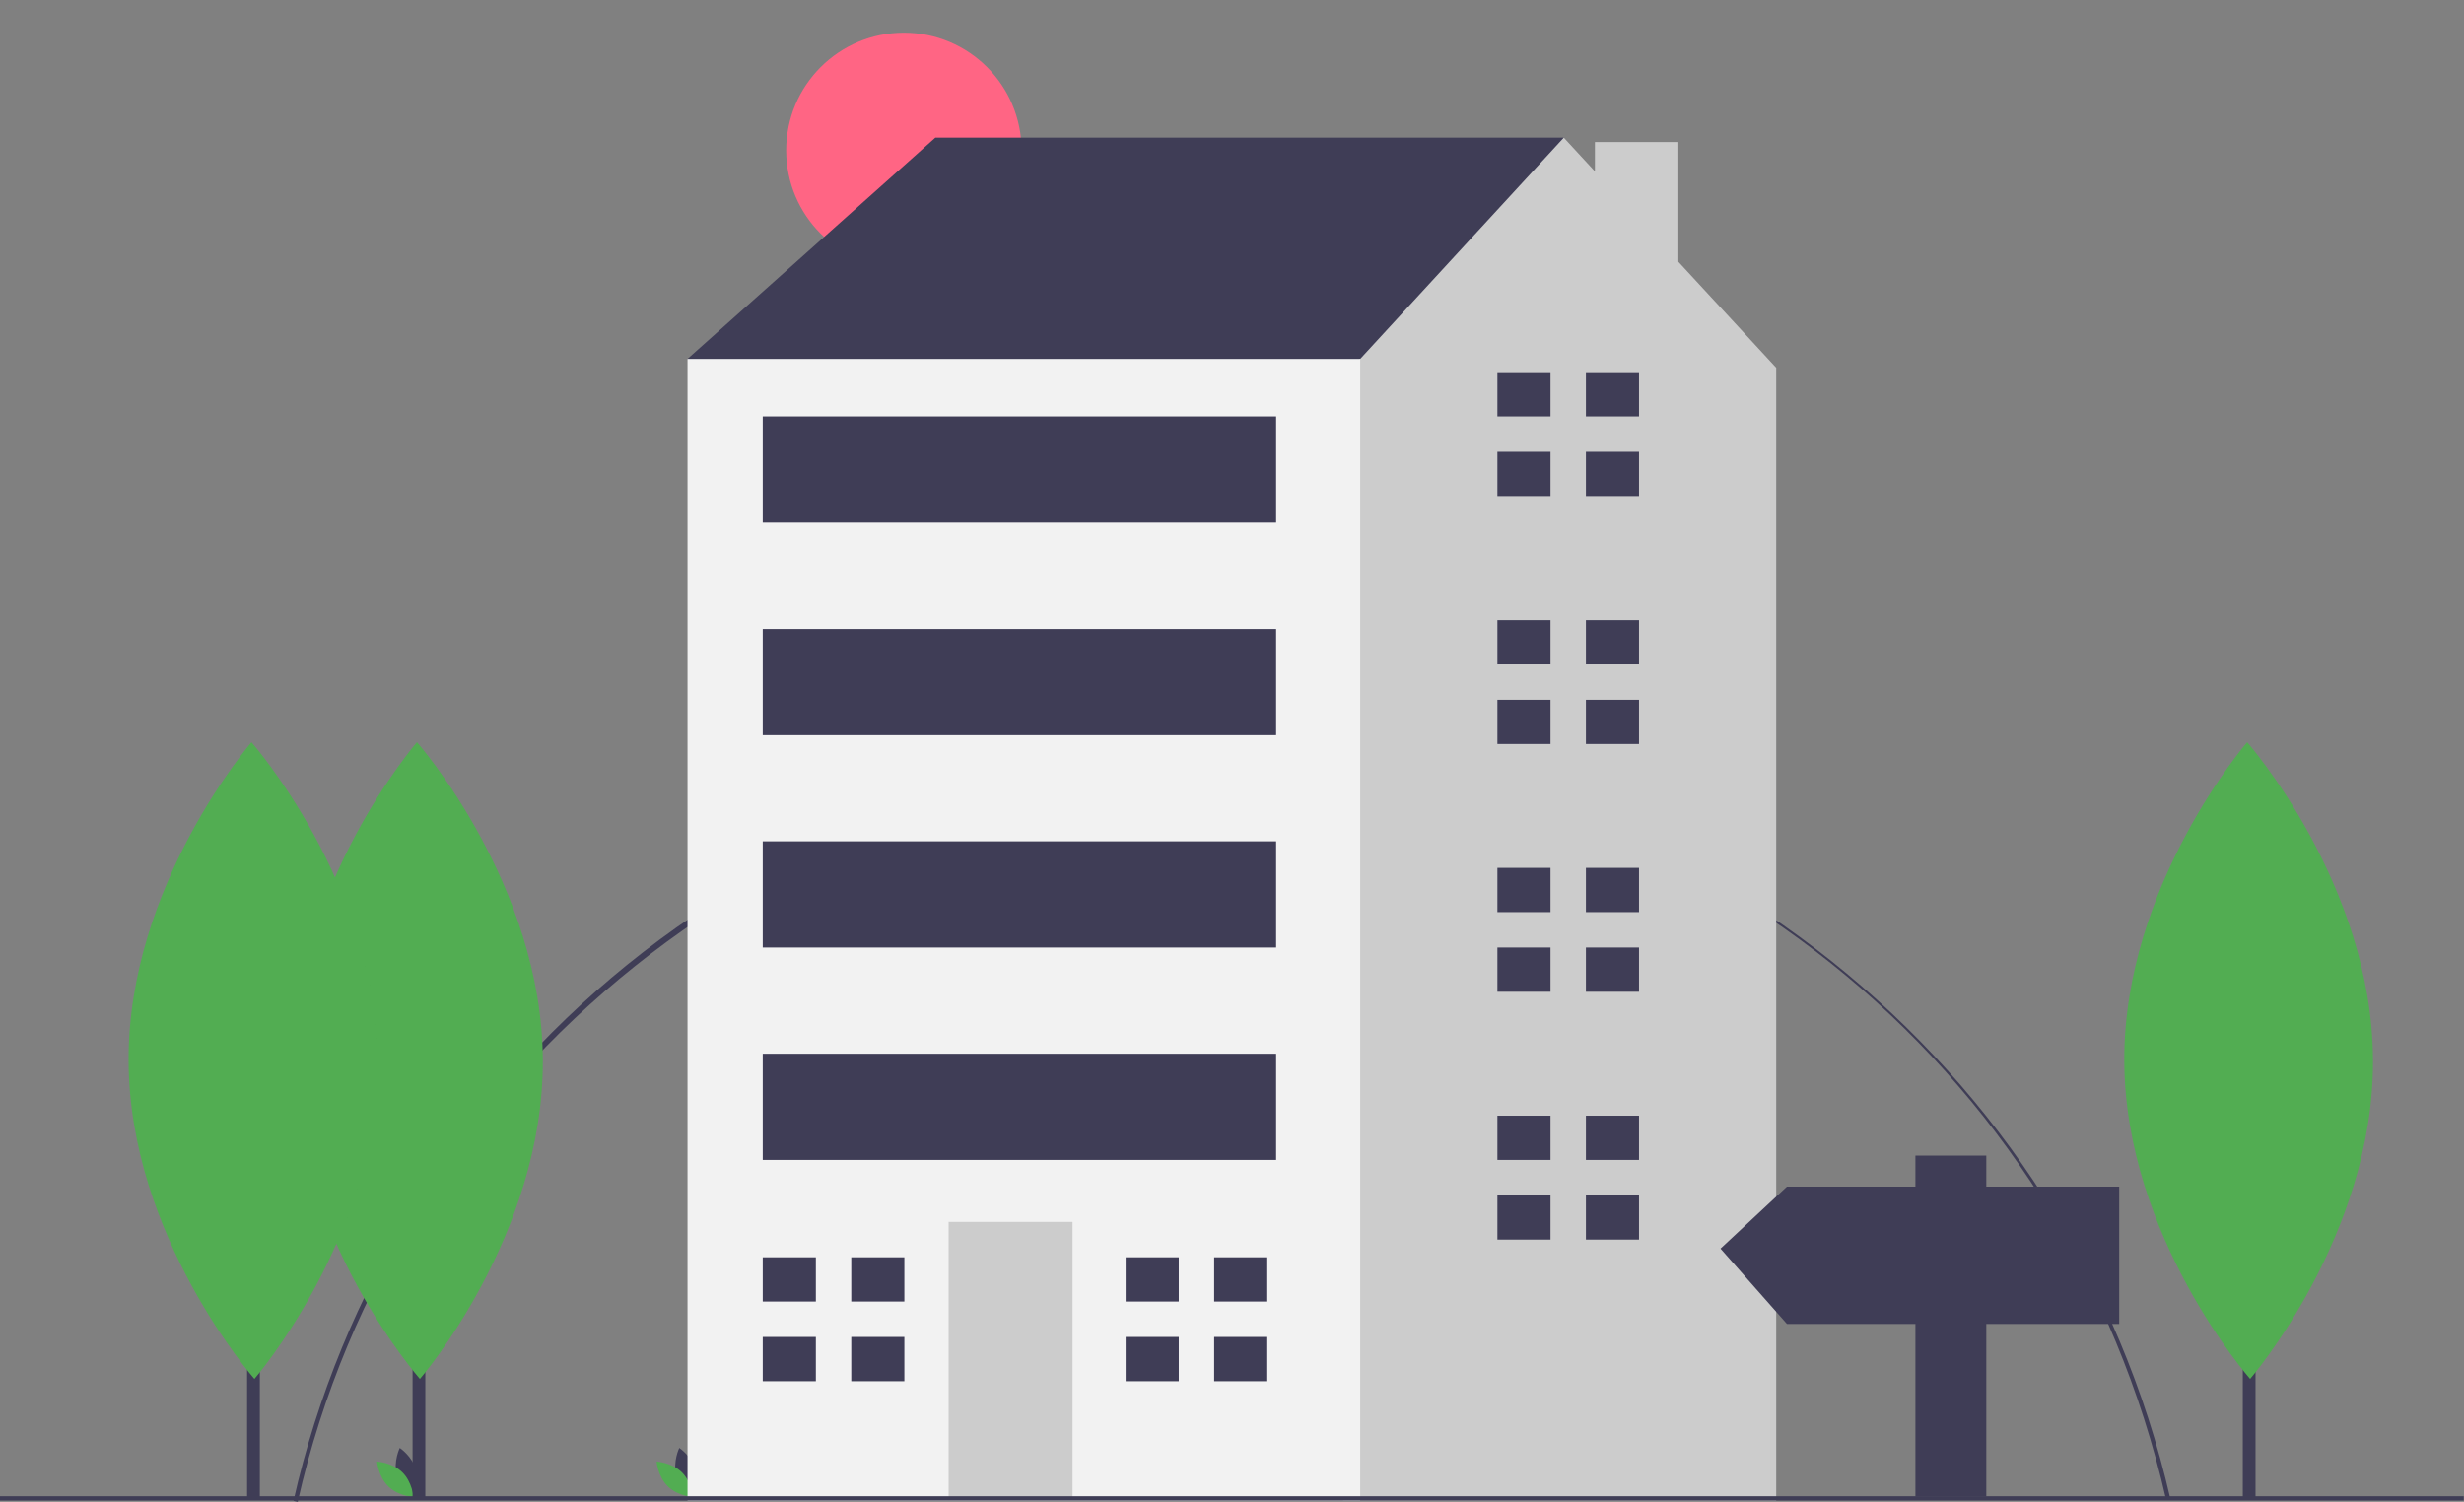 <?xml version="1.0" encoding="UTF-8" standalone="no"?><!DOCTYPE svg PUBLIC "-//W3C//DTD SVG 1.1//EN" "http://www.w3.org/Graphics/SVG/1.1/DTD/svg11.dtd"><svg width="100%" height="100%" viewBox="0 0 4738 2888" version="1.1" xmlns="http://www.w3.org/2000/svg" xmlns:xlink="http://www.w3.org/1999/xlink" xml:space="preserve" xmlns:serif="http://www.serif.com/" style="fill-rule:evenodd;clip-rule:evenodd;stroke-linejoin:round;stroke-miterlimit:2;"><rect x="0" y="0" width="4738" height="2888" fill="#808080" stroke="none"/><path d="M572.492,2887.97l-8.129,-1.831c90.649,-403.129 318.459,-769.206 641.463,-1030.8c329.247,-266.233 740.102,-411.561 1163.52,-411.561c859.837,0 1611.87,599.295 1803.79,1437.44l-8.122,1.848c-191.891,-842.538 -930.31,-1430.98 -1795.71,-1430.98c-854.056,0 -1609.73,603.874 -1796.82,1435.88Z" style="fill:#3f3d56;fill-rule:nonzero;"/><circle cx="1738.06" cy="289.18" r="226.313" style="fill:#ff6584;"/><path d="M763.044,2836.55c7.058,26.091 31.234,42.25 31.234,42.25c-0,-0 12.732,-26.143 5.674,-52.234c-7.058,-26.091 -31.234,-42.25 -31.234,-42.25c0,-0 -12.732,26.143 -5.674,52.234Z" style="fill:#3f3d56;fill-rule:nonzero;"/><path d="M773.416,2830.95c19.367,18.853 21.733,47.835 21.733,47.835c-0,0 -29.036,-1.585 -48.403,-20.438c-19.368,-18.854 -21.733,-47.836 -21.733,-47.836c-0,-0 29.035,1.585 48.403,20.439Z" style="fill:#52ad52;fill-rule:nonzero;"/><path d="M1300.54,2836.55c7.058,26.091 31.234,42.25 31.234,42.25c-0,-0 12.732,-26.143 5.674,-52.234c-7.058,-26.091 -31.234,-42.25 -31.234,-42.25c0,-0 -12.732,26.143 -5.674,52.234Z" style="fill:#3f3d56;fill-rule:nonzero;"/><path d="M1310.92,2830.95c19.367,18.853 21.733,47.835 21.733,47.835c-0,0 -29.036,-1.585 -48.403,-20.438c-19.368,-18.854 -21.733,-47.836 -21.733,-47.836c-0,-0 29.035,1.585 48.403,20.439Z" style="fill:#52ad52;fill-rule:nonzero;"/><path d="M1407.12,758.283l-85.1,-68.083l476.558,-425.496l1208.41,0l-0,374.438l-782.917,527.616l-816.954,-408.475Z" style="fill:#3f3d56;fill-rule:nonzero;"/><path d="M3227.32,503.383l-0,-230.179l-160.442,0l0,56.371l-59.879,-64.871l-391.458,425.496l-153.18,102.121l-237.508,1735.26l358.192,358.188l832.433,-0l0,-2178.55l-188.158,-203.838Z" style="fill:#ccc;fill-rule:nonzero;"/><rect x="1322.03" y="690.202" width="1293.51" height="2195.57" style="fill:#f2f2f2;"/><rect x="1824.11" y="2349.64" width="238.279" height="536.127" style="fill:#ccc;"/><path d="M1568.81,2502.82l-0.001,-85.1l-102.116,-0l-0,85.1l102.116,-0Z" style="fill:#3f3d56;fill-rule:nonzero;"/><path d="M1568.81,2570.9l-102.117,0l-0,85.1l102.116,0l0,-85.1Z" style="fill:#3f3d56;fill-rule:nonzero;"/><rect x="1636.89" y="2417.72" width="102.119" height="85.1" style="fill:#3f3d56;"/><rect x="1636.89" y="2570.9" width="102.119" height="85.1" style="fill:#3f3d56;"/><path d="M2266.63,2502.82l0,-85.1l-102.117,-0l0.001,85.1l102.116,-0Z" style="fill:#3f3d56;fill-rule:nonzero;"/><path d="M2266.63,2570.9l-102.117,0l0.001,85.1l102.116,0l0,-85.1Z" style="fill:#3f3d56;fill-rule:nonzero;"/><rect x="2334.71" y="2417.72" width="102.119" height="85.1" style="fill:#3f3d56;"/><rect x="2334.71" y="2570.9" width="102.119" height="85.1" style="fill:#3f3d56;"/><path d="M2981.47,800.829l-0,-85.096l-102.121,0l-0,85.096l102.121,0Z" style="fill:#3f3d56;fill-rule:nonzero;"/><path d="M2981.47,868.913l-102.121,-0l-0,85.095l102.121,0l-0,-85.096Z" style="fill:#3f3d56;fill-rule:nonzero;"/><rect x="3049.55" y="715.732" width="102.119" height="85.1" style="fill:#3f3d56;"/><rect x="3049.55" y="868.911" width="102.119" height="85.1" style="fill:#3f3d56;"/><path d="M2981.47,1277.39l-0,-85.1l-102.121,-0l-0,85.1l102.121,-0Z" style="fill:#3f3d56;fill-rule:nonzero;"/><path d="M2981.47,1345.47l-102.121,-0l-0,85.1l102.121,-0l-0,-85.1Z" style="fill:#3f3d56;fill-rule:nonzero;"/><rect x="3049.55" y="1192.29" width="102.119" height="85.1" style="fill:#3f3d56;"/><rect x="3049.55" y="1345.47" width="102.119" height="85.1" style="fill:#3f3d56;"/><path d="M2981.47,1753.95l-0,-85.1l-102.121,-0l-0,85.1l102.121,-0Z" style="fill:#3f3d56;fill-rule:nonzero;"/><path d="M2981.47,1822.03l-102.121,0l-0,85.1l102.121,0l-0,-85.1Z" style="fill:#3f3d56;fill-rule:nonzero;"/><rect x="3049.55" y="1668.85" width="102.119" height="85.1" style="fill:#3f3d56;"/><rect x="3049.55" y="1822.03" width="102.119" height="85.1" style="fill:#3f3d56;"/><path d="M2981.47,2230.5l-0,-85.1l-102.121,0l-0,85.1l102.121,0Z" style="fill:#3f3d56;fill-rule:nonzero;"/><path d="M2981.47,2298.58l-102.121,0l-0,85.1l102.121,0l-0,-85.1Z" style="fill:#3f3d56;fill-rule:nonzero;"/><rect x="3049.55" y="2145.4" width="102.119" height="85.1" style="fill:#3f3d56;"/><rect x="3049.55" y="2298.58" width="102.119" height="85.1" style="fill:#3f3d56;"/><rect x="1466.69" y="800.831" width="987.155" height="204.239" style="fill:#3f3d56;"/><rect x="1466.69" y="1209.31" width="987.155" height="204.239" style="fill:#3f3d56;"/><rect x="1466.69" y="1617.79" width="987.155" height="204.239" style="fill:#3f3d56;"/><rect x="1466.69" y="2026.27" width="987.155" height="204.239" style="fill:#3f3d56;"/><rect x="0" y="2877.2" width="4737.5" height="8.333" style="fill:#3f3d56;"/><rect x="793.354" y="1915.06" width="24.478" height="966.89" style="fill:#3f3d56;"/><path d="M1043.74,2038.28c1.558,338.098 -236.311,613.282 -236.311,613.282c0,-0 -240.396,-272.98 -241.954,-611.077c-1.558,-338.098 236.311,-613.282 236.311,-613.282c0,0 240.396,272.98 241.954,611.077Z" style="fill:#52ad52;fill-rule:nonzero;"/><path d="M1043.74,2038.28c1.558,338.098 -236.311,613.282 -236.311,613.282c0,-0 -240.396,-272.98 -241.954,-611.077c-1.558,-338.098 236.311,-613.282 236.311,-613.282c0,0 240.396,272.98 241.954,611.077Z" style="fill:#52ad52;fill-opacity:0.1;fill-rule:nonzero;"/><rect x="475.137" y="1915.06" width="24.478" height="966.89" style="fill:#3f3d56;"/><path d="M725.521,2038.28c1.559,338.098 -236.311,613.282 -236.311,613.282c0,-0 -240.396,-272.98 -241.954,-611.077c-1.558,-338.098 236.311,-613.282 236.311,-613.282c0,0 240.396,272.98 241.954,611.077Z" style="fill:#52ad52;fill-rule:nonzero;"/><rect x="4312.64" y="1915.06" width="24.478" height="966.89" style="fill:#3f3d56;"/><path d="M4563.02,2038.28c1.559,338.098 -236.311,613.282 -236.311,613.282c0,-0 -240.396,-272.98 -241.954,-611.077c-1.558,-338.098 236.311,-613.282 236.311,-613.282c0,0 240.396,272.98 241.954,611.077Z" style="fill:#52ad52;fill-rule:nonzero;"/><path d="M3436.11,2281.79l247.037,-0l0,-59.63l136.296,0l-0,59.63l255.554,-0l0,264.075l-255.554,-0l-0,332.22l-136.296,0l0,-332.22l-247.037,-0l-127.78,-144.817l127.78,-119.258Z" style="fill:#3f3d56;fill-rule:nonzero;"/></svg>